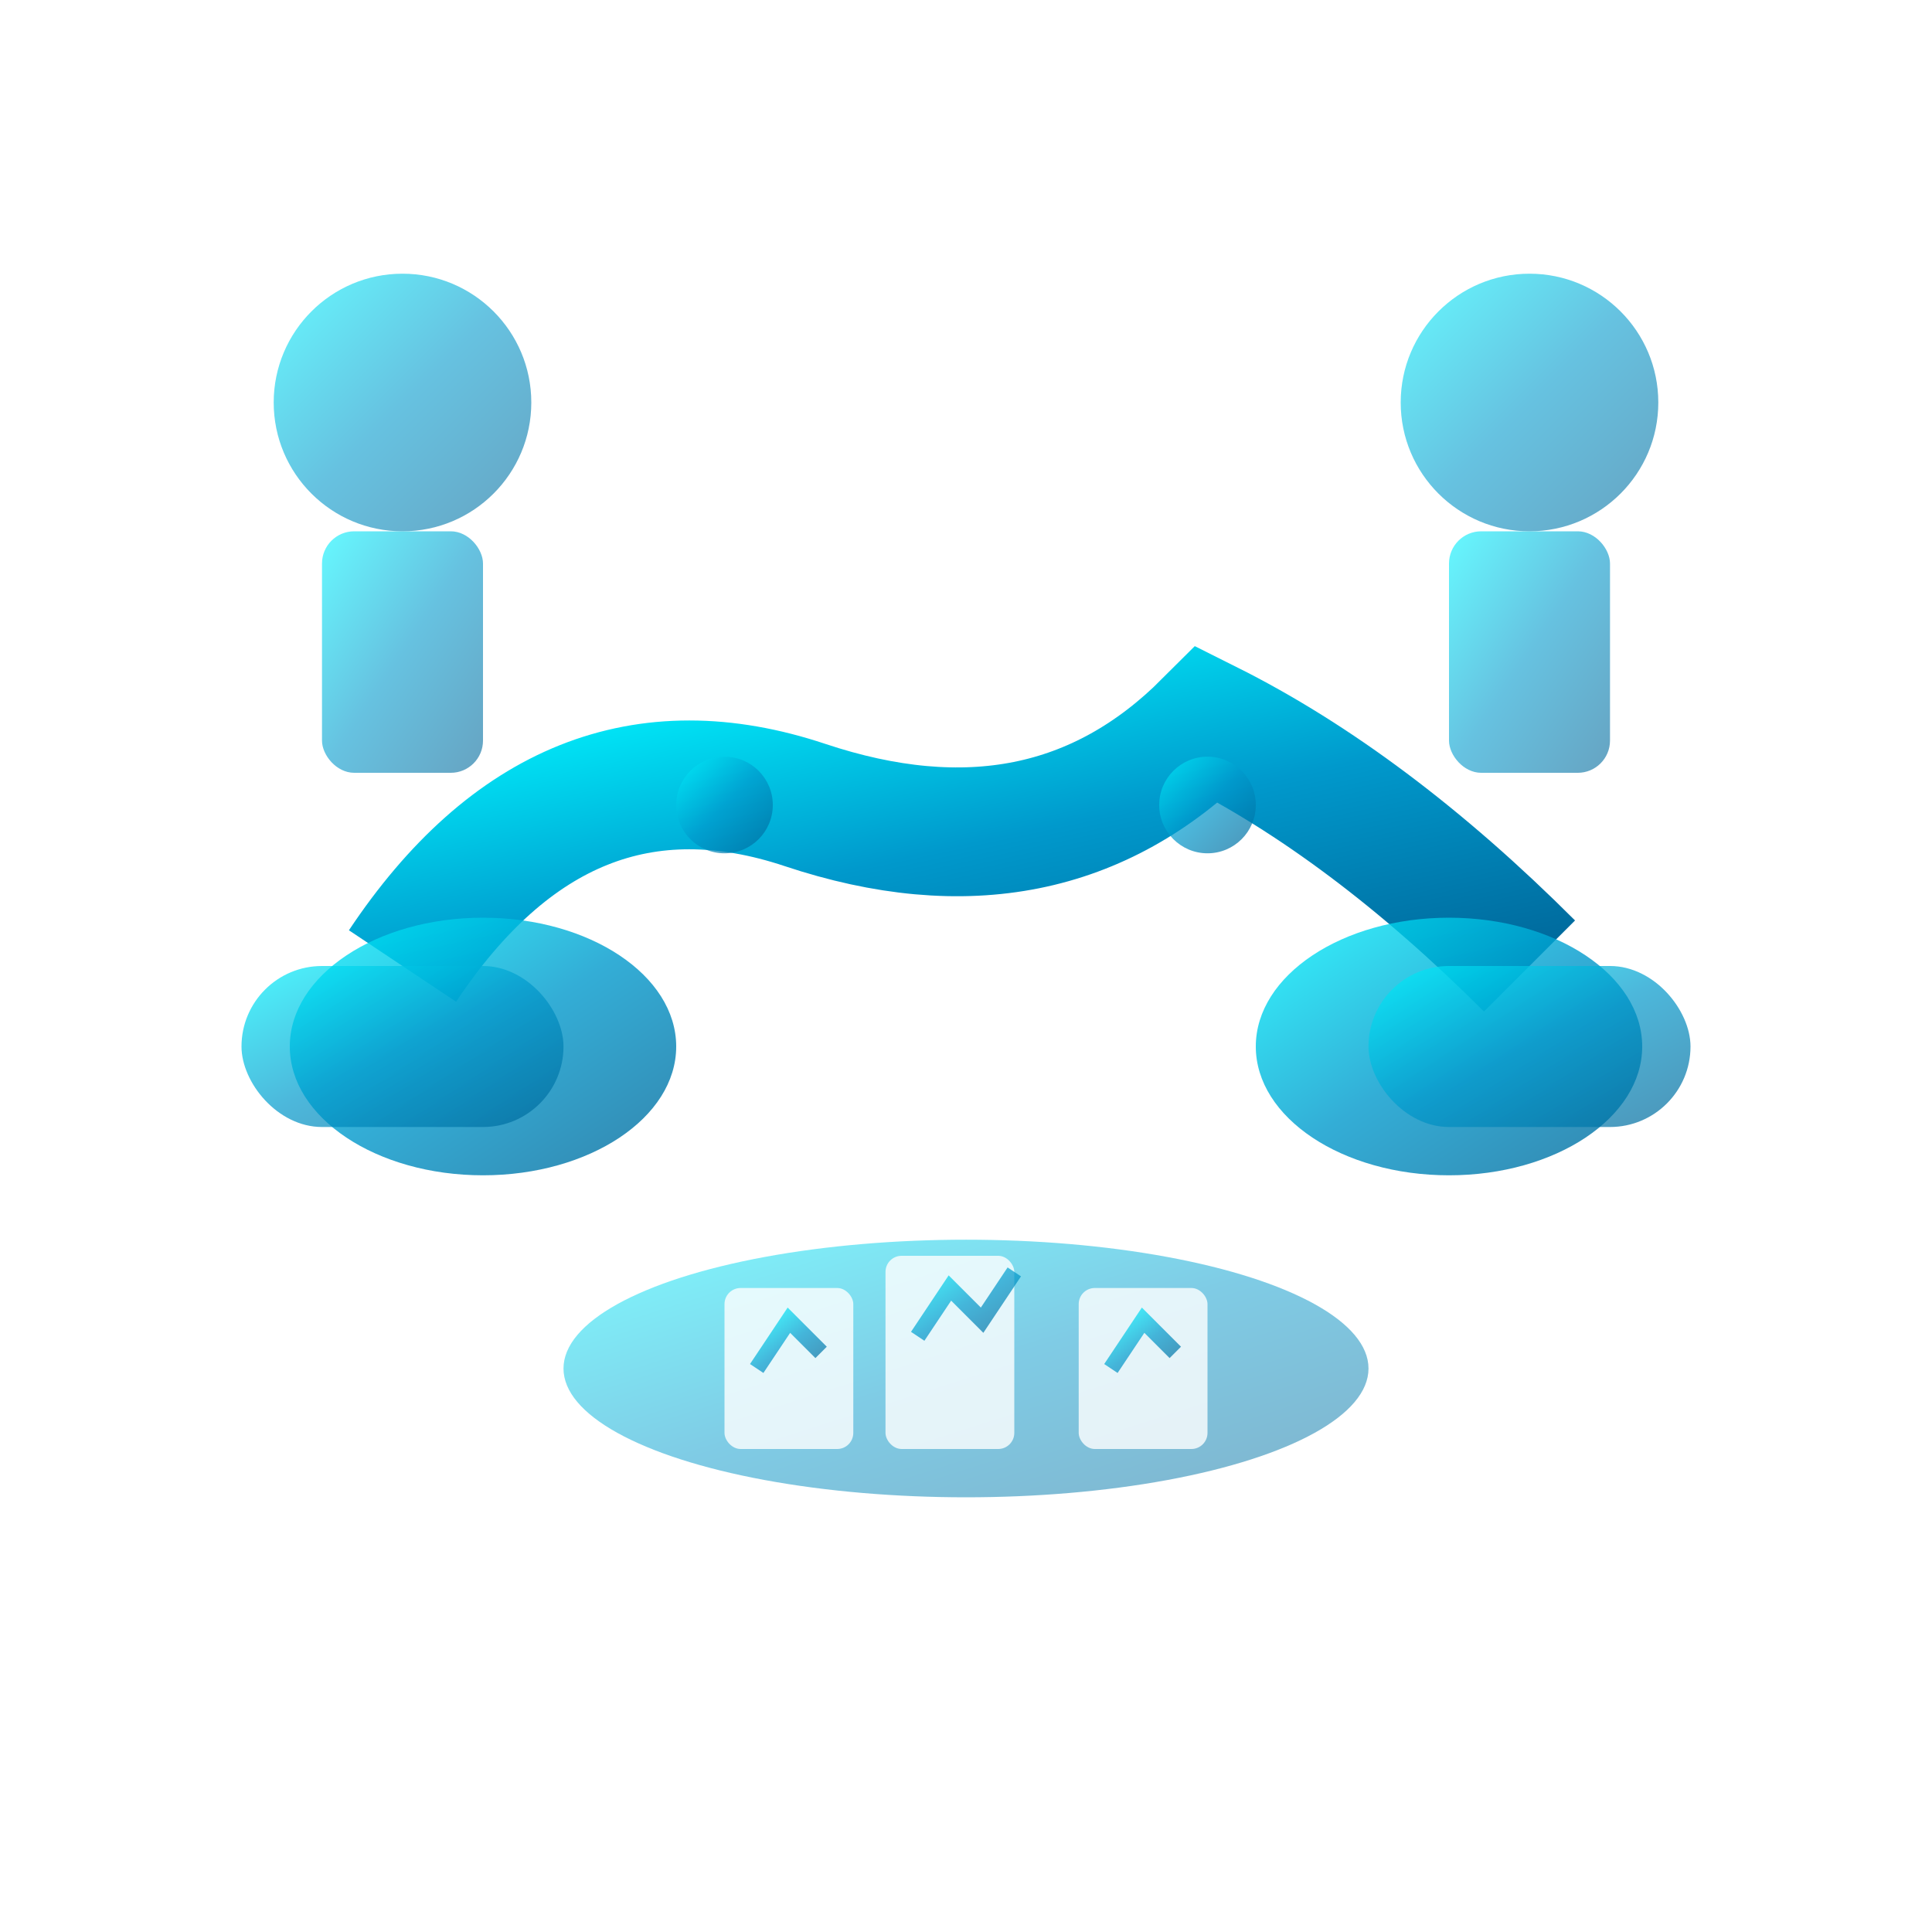 <svg width="120" height="120" viewBox="0 0 120 120" xmlns="http://www.w3.org/2000/svg">
  <defs>
    <linearGradient id="consultingGradient" x1="0%" y1="0%" x2="100%" y2="100%">
      <stop offset="0%" style="stop-color:#00f5ff;stop-opacity:1" />
      <stop offset="50%" style="stop-color:#0099cc;stop-opacity:1" />
      <stop offset="100%" style="stop-color:#006699;stop-opacity:1" />
    </linearGradient>
    <filter id="consultingGlow">
      <feGaussianBlur stdDeviation="3" result="coloredBlur"/>
      <feMerge> 
        <feMergeNode in="coloredBlur"/>
        <feMergeNode in="SourceGraphic"/>
      </feMerge>
    </filter>
  </defs>
  
  <!-- Handshake -->
  <path d="M25 60 Q35 45 50 50 Q65 55 75 45 Q85 50 95 60" stroke="url(#consultingGradient)" stroke-width="8" fill="none" filter="url(#consultingGlow)"/>
  
  <!-- Left hand/arm -->
  <ellipse cx="30" cy="65" rx="12" ry="8" fill="url(#consultingGradient)" opacity="0.8"/>
  <rect x="15" y="60" width="20" height="10" rx="5" fill="url(#consultingGradient)" opacity="0.7"/>
  
  <!-- Right hand/arm -->
  <ellipse cx="90" cy="65" rx="12" ry="8" fill="url(#consultingGradient)" opacity="0.8"/>
  <rect x="85" y="60" width="20" height="10" rx="5" fill="url(#consultingGradient)" opacity="0.7"/>
  
  <!-- Business people silhouettes -->
  <circle cx="25" cy="25" r="8" fill="url(#consultingGradient)" opacity="0.6"/>
  <rect x="20" y="33" width="10" height="15" rx="2" fill="url(#consultingGradient)" opacity="0.6"/>
  
  <circle cx="95" cy="25" r="8" fill="url(#consultingGradient)" opacity="0.6"/>
  <rect x="90" y="33" width="10" height="15" rx="2" fill="url(#consultingGradient)" opacity="0.6"/>
  
  <!-- Conference table -->
  <ellipse cx="60" cy="85" rx="25" ry="8" fill="url(#consultingGradient)" opacity="0.5"/>
  
  <!-- Documents/charts on table -->
  <rect x="45" y="80" width="8" height="10" rx="1" fill="#ffffff" opacity="0.8"/>
  <rect x="55" y="78" width="8" height="12" rx="1" fill="#ffffff" opacity="0.8"/>
  <rect x="67" y="80" width="8" height="10" rx="1" fill="#ffffff" opacity="0.8"/>
  
  <!-- Small chart lines -->
  <polyline points="47,85 49,82 51,84" stroke="url(#consultingGradient)" stroke-width="1" fill="none" opacity="0.7"/>
  <polyline points="57,83 59,80 61,82 63,79" stroke="url(#consultingGradient)" stroke-width="1" fill="none" opacity="0.7"/>
  <polyline points="69,85 71,82 73,84" stroke="url(#consultingGradient)" stroke-width="1" fill="none" opacity="0.7"/>
  
  <!-- Connection/partnership symbols -->
  <circle cx="45" cy="50" r="3" fill="url(#consultingGradient)" opacity="0.7"/>
  <circle cx="75" cy="50" r="3" fill="url(#consultingGradient)" opacity="0.7"/>
  <line x1="48" y1="50" x2="72" y2="50" stroke="url(#consultingGradient)" stroke-width="2" opacity="0.6"/>
</svg>
